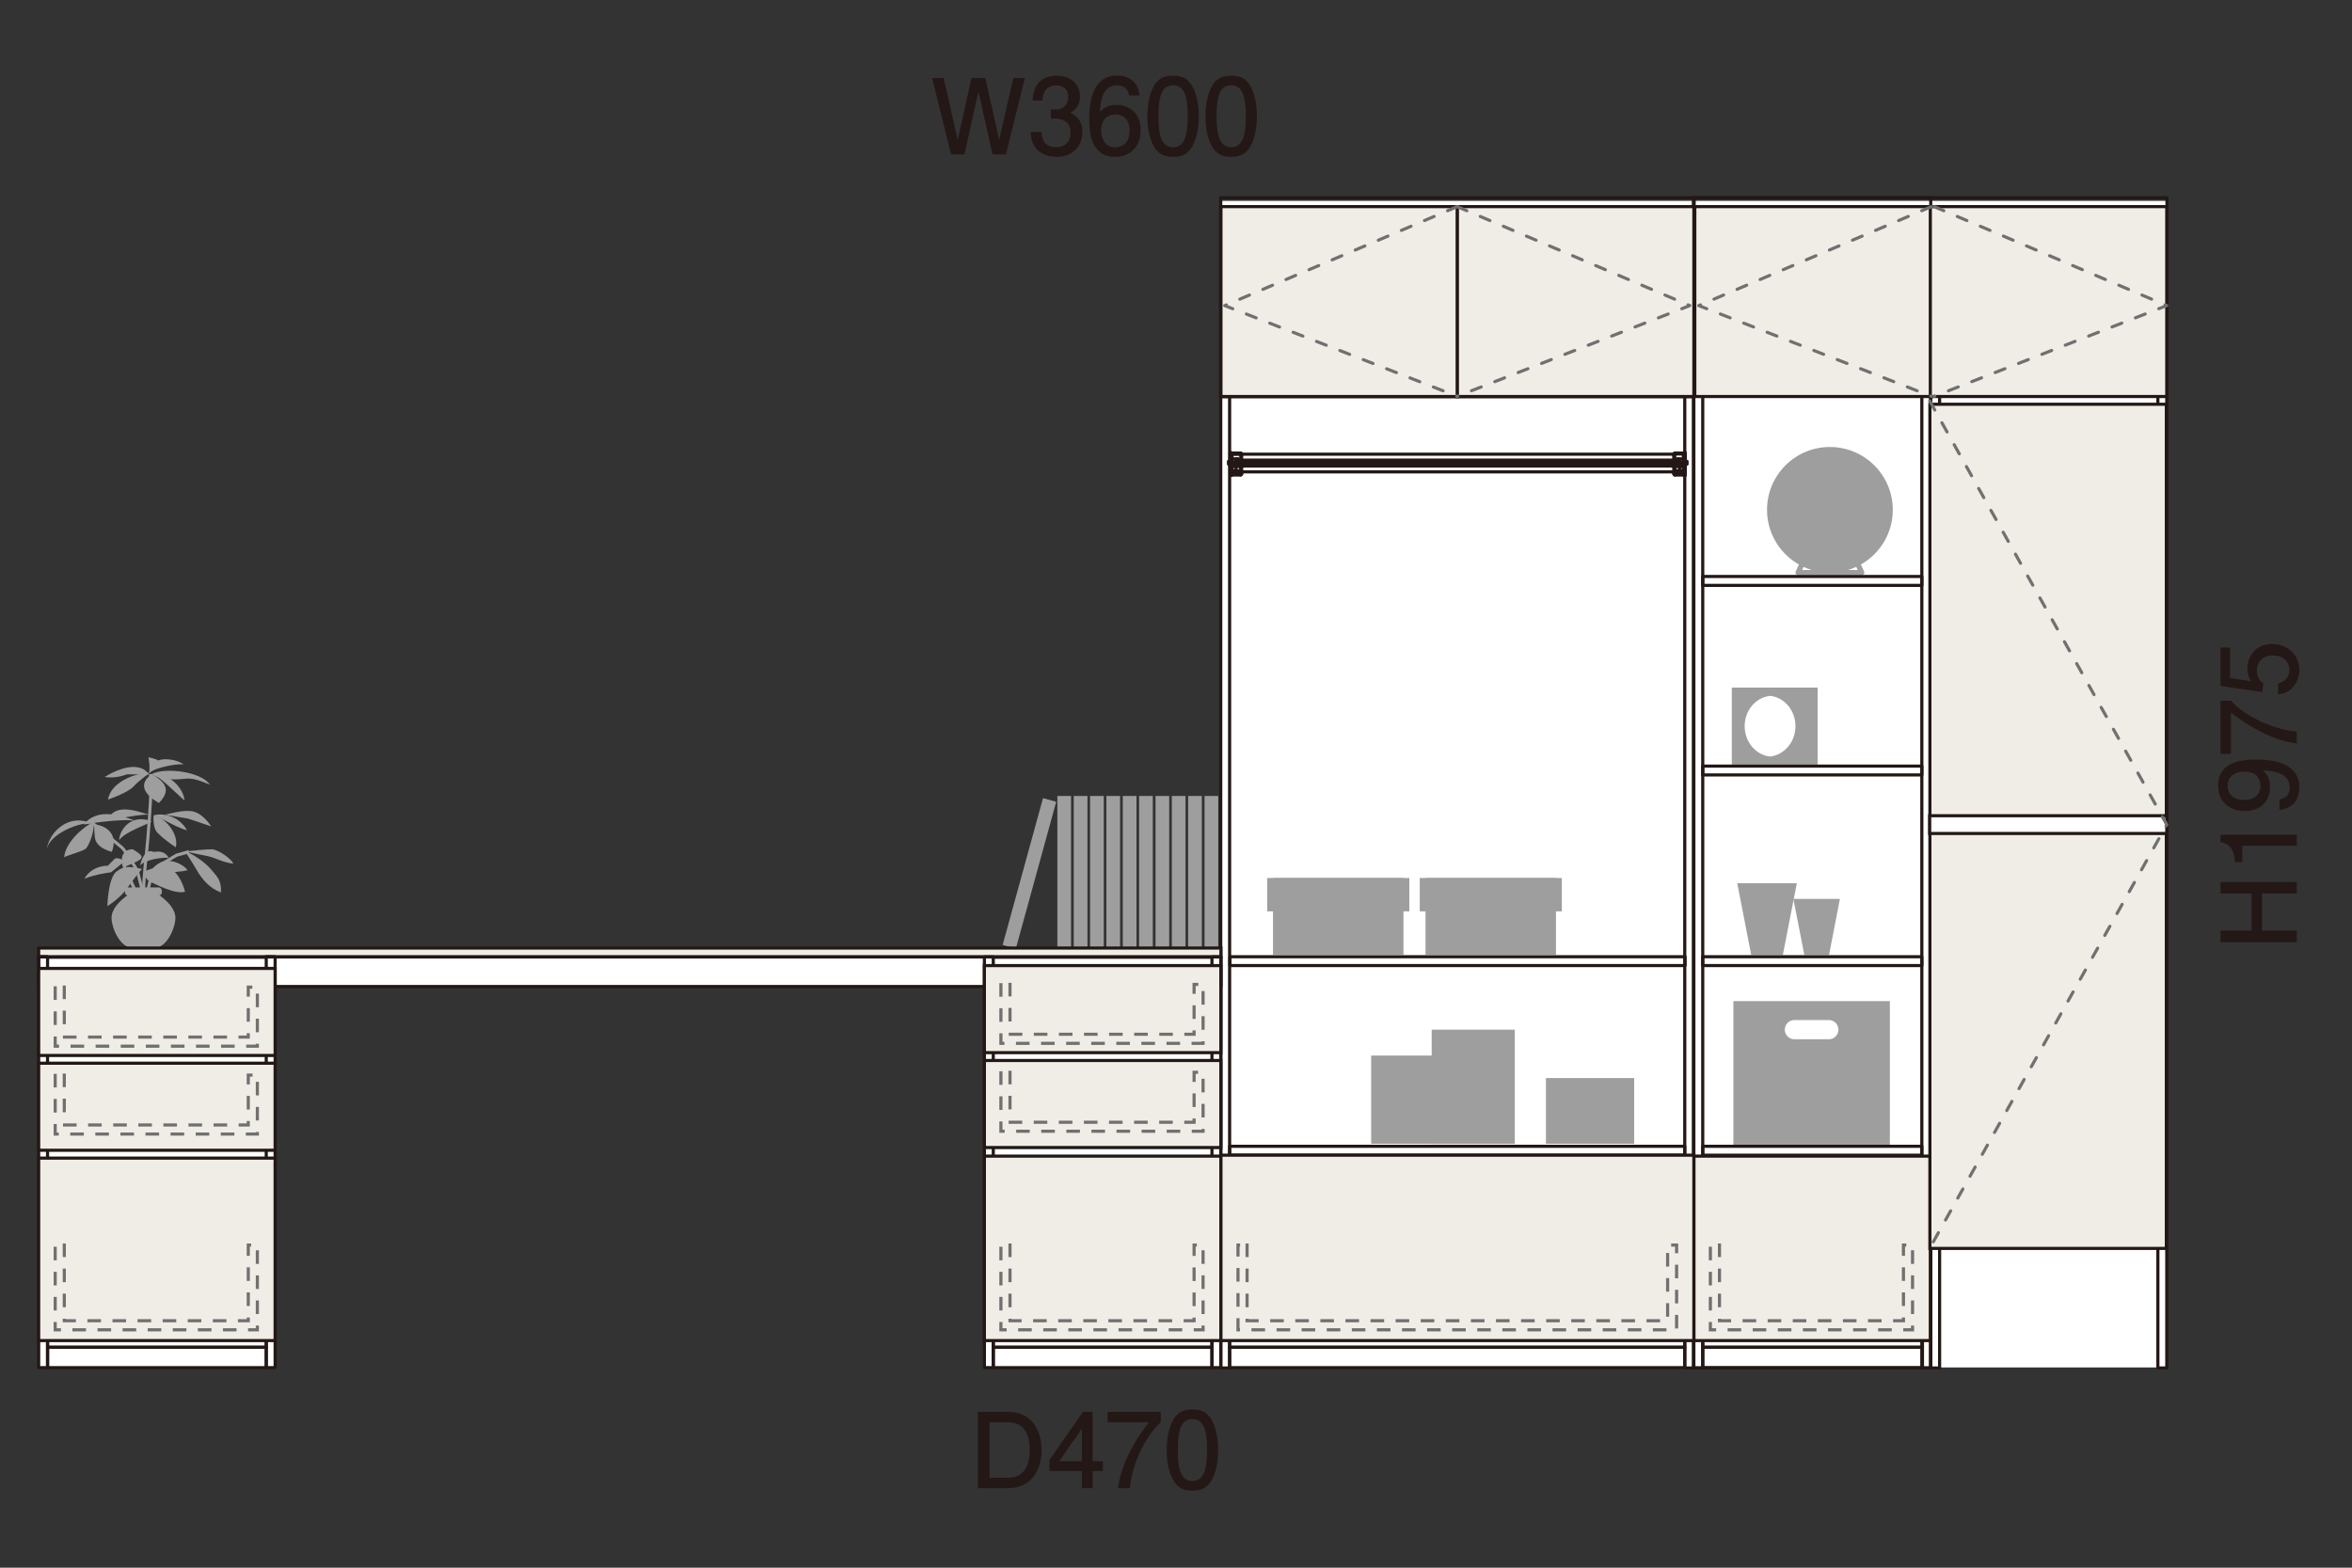 <?xml version="1.0" encoding="utf-8"?>
<!-- Generator: Adobe Illustrator 24.3.0, SVG Export Plug-In . SVG Version: 6.00 Build 0)  -->
<svg version="1.1" id="レイヤー_1" xmlns="http://www.w3.org/2000/svg" xmlns:xlink="http://www.w3.org/1999/xlink" x="0px"
	 y="0px" width="225px" height="150px" viewBox="0 0 225 150" style="enable-background:new 0 0 225 150;" xml:space="preserve">
<rect x="0" y="0" width="225" height="150" fill="#333333" stroke="none"/>
<style type="text/css">
	.st0{fill:#FFFFFF;}
	.st1{fill:#9E9E9F;}
	.st2{fill:none;stroke:#9E9E9F;stroke-width:0.5;stroke-linejoin:round;}
	.st3{fill:none;stroke:#231815;stroke-width:0.3;stroke-linecap:round;stroke-linejoin:round;}
	.st4{fill:#F0EDE6;stroke:#231815;stroke-width:0.3;}
	.st5{fill:#FFFFFF;stroke:#231815;stroke-width:0.3;}
	.st6{fill:none;stroke:#717071;stroke-width:0.3;stroke-linecap:round;stroke-linejoin:round;stroke-dasharray:1,1.4;}
	.st7{fill:none;stroke:#717071;stroke-width:0.3;stroke-linecap:square;stroke-dasharray:1,1.4;}
	.st8{fill:#231815;}
</style>
<g>
	<rect x="116.78" y="19.22" class="st0" width="90.51" height="111.62"/>
	<rect x="94.15" y="90.85" class="st0" width="22.63" height="40"/>
	<rect x="21.65" y="90.85" class="st0" width="73.01" height="3.5"/>
	<rect x="3.66" y="90.85" class="st0" width="22.63" height="40"/>
	<g>
		<rect x="110.54" y="76.16" class="st1" width="1.31" height="14.57"/>
		<rect x="108.97" y="76.16" class="st1" width="1.31" height="14.57"/>
		<rect x="107.41" y="76.16" class="st1" width="1.31" height="14.57"/>
		<rect x="115.23" y="76.16" class="st1" width="1.31" height="14.57"/>
		<rect x="113.66" y="76.16" class="st1" width="1.31" height="14.57"/>
		<rect x="112.1" y="76.16" class="st1" width="1.31" height="14.57"/>
		<rect x="105.84" y="76.16" class="st1" width="1.31" height="14.57"/>
		<rect x="104.28" y="76.16" class="st1" width="1.31" height="14.57"/>
		<rect x="102.72" y="76.16" class="st1" width="1.31" height="14.57"/>
		<rect x="101.15" y="76.16" class="st1" width="1.31" height="14.57"/>
		
			<rect x="91.21" y="82.87" transform="matrix(0.265 -0.964 0.964 0.265 -8.141 156.38)" class="st1" width="14.57" height="1.31"/>
	</g>
	<path class="st1" d="M165.82,95.79v13.78h14.97V95.79H165.82z M170.74,98.52c0-0.51,0.41-0.92,0.91-0.92h3.3
		c0.51,0,0.92,0.41,0.92,0.92c0,0.51-0.41,0.92-0.92,0.92h-3.3C171.15,99.44,170.74,99.03,170.74,98.52z"/>
	<g>
		<path class="st1" d="M12.19,85.66c-0.33,0-0.33-0.75,0.07-0.75h2.92c0.4,0,0.4,0.75,0.07,0.75c0.8,0.58,1.53,1.33,1.53,2.17
			s-0.73,2.92-2.19,2.92h-1.73c-1.46,0-2.19-2.08-2.19-2.92S11.4,86.24,12.19,85.66z"/>
		<path class="st1" d="M14.34,79.58l-0.05,0.67l-0.12,1.27c-0.16,1.48-0.39,3.71-0.21,4.43l-0.29,0.07
			c-0.19-0.77,0.04-2.95,0.21-4.54l0.12-1.26l0.05-0.67c0.12-1.52,0.34-4.34,0.2-5.46l0.3-0.04C14.68,75.21,14.46,78.05,14.34,79.58
			z"/>
		<path class="st1" d="M11.72,80.95c0.36,0.27,1.43,2.09,1.55,2.3c0.02,0.04,1.02,4.04,1.02,4.04l-0.29,0.07l-1-4
			c-0.43-0.72-1.22-2-1.45-2.17c-0.01,0-2.86-2.36-2.86-2.36l0.23-0.2L11.72,80.95z"/>
		<polygon class="st1" points="13.61,86.35 13.33,86.47 11.75,82.97 12.03,82.85 		"/>
		<path class="st1" d="M18.1,81.64l-1.16,0.33l0,0c0,0.01-1.62,0.98-1.63,0.98l0,0c0,0.02-0.71,0.96-0.71,0.96l0,0
			c0,0.05-0.56,2.36-0.56,2.36l-0.29-0.07l0.58-2.42c0.03-0.05,0.78-1.05,0.78-1.05c0.04-0.04,1.71-1.04,1.71-1.04
			c0.04-0.02,1.2-0.35,1.2-0.35L18.1,81.64z"/>
		<path class="st1" d="M17.7,81.47c0.69-0.08,2.06-0.21,2.56-0.21s1.81,0.81,2.06,1.38c-1-0.12-1.75-0.56-2.31-0.69
			C19.45,81.83,17.7,81.47,17.7,81.47z"/>
		<path class="st1" d="M17.7,81.47c0.69,0.17,2,1.1,2.5,1.73s1,0.94,0.94,2.19c-1.06-0.38-1.81-1.25-2.31-2.12
			S17.7,81.47,17.7,81.47z"/>
		<path class="st1" d="M15.51,82.45c1.06-0.31,2.13,0.38,2.44,0.81c-1.25,0.31-2.94,0.19-3.44,0
			C14.76,82.76,15.51,82.45,15.51,82.45z"/>
		<path class="st1" d="M15.64,82.7c0.63,0.19,1.63,0.94,2.06,2.62c-0.81,0.25-2.25-0.44-3.19-0.88c-0.94-0.44-0.56-1.12-0.56-1.12
			L15.64,82.7z"/>
		<path class="st1" d="M13.58,83.14c-1-0.19-1.62-0.38-2.44,0.25c-0.81,0.62-0.87,3.31-0.87,3.31c1-0.62,1.69-1.38,2.06-1.94
			C12.7,84.2,13.58,83.14,13.58,83.14z"/>
		<path class="st1" d="M11.95,82.39c-0.63-0.38-0.94-0.25-0.94-0.25l-0.69,0.69c0,0-1.5-0.06-2.25,1.25
			c1.06-0.44,2.56-0.62,2.56-0.62L11.95,82.39z"/>
		<path class="st1" d="M11.75,82.97c-0.24-0.77-0.11-1.71,0.95-1.71c0.75,0.44,1,0.69,0.75,0.94s-1.56,0.75-1.56,0.75"/>
		<path class="st1" d="M13.39,82.83c0.25-1,0.69-1.62,1.31-1.31c1.06-0.19,1.31,0.38,1.44,0.56C15.45,82.01,13.78,82.29,13.39,82.83
			z"/>
		<path class="st1" d="M14.7,78.01c0.87-0.25,2.44,0.06,3.19,1.44C16.76,79.14,15.14,78.08,14.7,78.01z"/>
		<path class="st1" d="M14.7,78.01c0.94,0.12,2.44,1.69,2.12,3.06c-0.5-0.31-1.25-0.88-1.75-1.38S14.7,78.01,14.7,78.01z"/>
		<path class="st1" d="M15.76,77.95c1.13-0.25,2.25-0.56,3.06-0.19c0.81,0.38,1.38,1.31,1.38,1.31c-1.25-0.44-2.25-0.75-2.25-0.75
			L15.76,77.95z"/>
		<path class="st1" d="M14.51,78.58c-0.19,0.25-2.5,0.94-3.12,1.81C11.45,79.39,12.51,77.83,14.51,78.58z"/>
		<path class="st1" d="M14.39,78.01c-1.62-0.56-3.56-1.12-4.12,0.56C11.01,78.39,13.89,77.76,14.39,78.01z"/>
		<path class="st1" d="M14.54,74.06c1.23-0.67,4.73-0.23,5.54,1.02c-0.81-0.31-1.56-0.69-2.5-0.56
			C16.64,74.64,15.12,74.6,14.54,74.06z"/>
		<path class="st1" d="M14.54,74.06c2.1-0.04,3.1,1.77,3.1,2.52C16.95,76.01,15.25,74.23,14.54,74.06z"/>
		<path class="st1" d="M14.24,74.1c0.15-0.71-0.04-1.64-0.04-1.64s0.69,0.12,0.94,0.31c0.5-0.25,1.81-0.12,2.44,0.38
			C16.95,73.01,14.28,73.55,14.24,74.1z"/>
		<path class="st1" d="M14.24,74.1c-0.29-0.52-1.04-0.89-2.16-0.64c-1.12,0.25-2.06,0.88-2.06,0.88c1.06,0.19,2.12-0.25,2.12-0.25
			L14.24,74.1z"/>
		<path class="st1" d="M14.33,73.95c-1.5,0-3.75,0.94-4,2.56c1.19-0.44,2.13-0.88,2.5-1.31C13.2,74.76,14.33,73.95,14.33,73.95z"/>
		<path class="st1" d="M14.54,74.06c0.6,0.46,2.23,1.21,0.66,2.77C13.89,76.08,13.12,75.04,14.54,74.06z"/>
		<path class="st1" d="M8.83,78.83c-0.94-0.31-4.25,0.94-4.37,2.56C4.58,79.76,6.51,77.7,8.83,78.83z"/>
		<path class="st1" d="M8.92,78.65c-0.97,0.49-2.66,1.93-2.78,3.37c0.5-0.25,1.75-0.56,2.06-0.81C8.51,80.95,9.14,79.34,8.92,78.65z
			"/>
		<path class="st1" d="M9.01,78.89c0.69,0,2.44,0.62,1.69,2.62c-1.13-0.31-1.44-0.81-1.56-1.12C9.01,80.08,9.01,78.89,9.01,78.89z"
			/>
		<path class="st1" d="M13.08,78.58c-1.19-0.44-3.69-1.44-5.06,0.31C8.76,78.76,12.01,78.26,13.08,78.58z"/>
	</g>
	<rect x="131.17" y="101" class="st1" width="6.45" height="8.44"/>
	<rect x="136.96" y="98.52" class="st1" width="7.95" height="10.93"/>
	<rect x="147.89" y="103.15" class="st1" width="8.44" height="6.29"/>
	<polygon class="st1" points="170.55,91.38 167.53,91.38 166.19,84.51 171.89,84.51 	"/>
	<polygon class="st1" points="174.97,91.38 172.61,91.38 171.56,86.01 176.01,86.01 	"/>
	<path class="st1" d="M165.67,65.79v7.37h8.21v-7.37H165.67z M171.76,69.48c0,1.52-1.07,2.75-2.43,2.91
		c-1.36-0.15-2.43-1.39-2.43-2.91c0-1.52,1.07-2.75,2.43-2.9C170.69,66.72,171.76,67.96,171.76,69.48z"/>
	<g>
		<path class="st1" d="M169.04,48.78c0-3.32,2.69-6.01,6.01-6.01c3.32,0,6.02,2.69,6.02,6.01c0,3.32-2.69,6.01-6.02,6.01
			C171.73,54.79,169.04,52.1,169.04,48.78z"/>
		<polygon class="st2" points="172.01,54.79 175.05,48.09 178.1,54.79 		"/>
	</g>
	<g>
		<rect x="121.78" y="84.01" class="st1" width="12.48" height="7.35"/>
		<rect x="121.23" y="84.01" class="st1" width="13.59" height="3.19"/>
	</g>
	<g>
		<rect x="136.37" y="84.01" class="st1" width="12.48" height="7.35"/>
		<rect x="135.82" y="84.01" class="st1" width="13.59" height="3.19"/>
	</g>
	<rect x="116.78" y="19.77" class="st3" width="45.35" height="18.17"/>
	<g>
		<g id="LINE_522_">
			<line class="st3" x1="160.45" y1="43.92" x2="160.2" y2="44.47"/>
		</g>
		<g id="LINE_523_">
			<line class="st3" x1="160.2" y1="45.04" x2="161.04" y2="45.04"/>
		</g>
		<g id="LINE_524_">
			<line class="st3" x1="160.67" y1="45.32" x2="160.22" y2="45.31"/>
		</g>
		<g id="LINE_525_">
			<line class="st3" x1="160.47" y1="43.91" x2="161.05" y2="43.91"/>
		</g>
		<g id="LINE_526_">
			<line class="st3" x1="161.05" y1="43.43" x2="161.05" y2="43.91"/>
		</g>
		<g id="ARC_68_">
			<path class="st3" d="M160.45,43.92c0-0.01,0.01-0.01,0.02-0.01"/>
		</g>
		<g id="LINE_527_">
			<line class="st3" x1="161.12" y1="43.32" x2="161.12" y2="43.43"/>
		</g>
		<g id="LINE_528_">
			<line class="st3" x1="161.12" y1="43.32" x2="161.22" y2="43.32"/>
		</g>
		<g id="LINE_529_">
			<line class="st3" x1="161.05" y1="43.43" x2="161.12" y2="43.43"/>
		</g>
		<g id="LINE_530_">
			<line class="st3" x1="161.34" y1="44.14" x2="161.34" y2="44.42"/>
		</g>
		<g id="LINE_531_">
			<line class="st3" x1="161.37" y1="44.16" x2="161.37" y2="44.39"/>
		</g>
		<g id="LINE_532_">
			<line class="st3" x1="161.37" y1="44.16" x2="161.34" y2="44.14"/>
		</g>
		<g id="LINE_533_">
			<line class="st3" x1="161.23" y1="44.14" x2="161.34" y2="44.14"/>
		</g>
		<g id="LINE_534_">
			<line class="st3" x1="160.67" y1="45.32" x2="161.05" y2="45.32"/>
		</g>
		<g id="LINE_535_">
			<line class="st3" x1="161.05" y1="45.35" x2="161.12" y2="45.35"/>
		</g>
		<g id="LINE_536_">
			<line class="st3" x1="161.05" y1="45.24" x2="161.05" y2="44.87"/>
		</g>
		<g id="ARC_69_">
			<path class="st3" d="M161.05,45.03c0,0.01-0.01,0.01-0.01,0.01"/>
		</g>
		<g id="LINE_537_">
			<line class="st3" x1="161.23" y1="44.42" x2="161.34" y2="44.42"/>
		</g>
		<g id="LINE_538_">
			<line class="st3" x1="161.34" y1="44.42" x2="161.37" y2="44.39"/>
		</g>
		<g id="LINE_539_">
			<line class="st3" x1="161.12" y1="45.46" x2="161.22" y2="45.46"/>
		</g>
		<g id="LINE_540_">
			<line class="st3" x1="161.12" y1="45.35" x2="161.12" y2="45.46"/>
		</g>
		<g id="LINE_541_">
			<line class="st3" x1="161.05" y1="43.8" x2="161.05" y2="45.03"/>
		</g>
		<g id="LINE_542_">
			<line class="st3" x1="160.67" y1="45.32" x2="160.67" y2="43.91"/>
		</g>
		<g id="ARC_70_">
			<path class="st3" d="M160.22,45.31c-0.01,0-0.02-0.01-0.02-0.02"/>
		</g>
		<g id="LINE_543_">
			<line class="st3" x1="160.2" y1="44.47" x2="160.2" y2="45.29"/>
		</g>
		<g id="LINE_544_">
			<line class="st3" x1="160.12" y1="43.46" x2="117.85" y2="43.46"/>
		</g>
		<g id="LINE_545_">
			<line class="st3" x1="160.2" y1="45.15" x2="117.85" y2="45.15"/>
		</g>
		<g id="LINE_546_">
			<line class="st3" x1="160.2" y1="44.59" x2="118.7" y2="44.59"/>
		</g>
		<g id="LINE_547_">
			<line class="st3" x1="160.41" y1="44.02" x2="118.5" y2="44.02"/>
		</g>
		<g id="LINE_548_">
			<line class="st3" x1="160.2" y1="44.48" x2="118.7" y2="44.48"/>
		</g>
		<g id="LINE_549_">
			<line class="st3" x1="160.25" y1="44.36" x2="118.65" y2="44.36"/>
		</g>
		<g id="LINE_550_">
			<line class="st3" x1="160.3" y1="44.25" x2="118.6" y2="44.25"/>
		</g>
		<g id="LINE_551_">
			<line class="st3" x1="160.36" y1="44.14" x2="118.55" y2="44.14"/>
		</g>
		<g id="ARC_71_">
			<path class="st3" d="M160.23,45.36c-0.01,0-0.02-0.01-0.02-0.02"/>
		</g>
		<g id="ARC_72_">
			<path class="st3" d="M160.23,45.45c-0.05,0-0.1-0.04-0.1-0.1"/>
		</g>
		<g id="ARC_73_">
			<path class="st3" d="M161.04,45.36c0.01,0,0.02,0.01,0.02,0.02"/>
		</g>
		<g id="LINE_552_">
			<line class="st3" x1="161.05" y1="43.35" x2="161.05" y2="45.38"/>
		</g>
		<g id="LINE_553_">
			<line class="st3" x1="160.23" y1="45.45" x2="161.05" y2="45.45"/>
		</g>
		<g id="LINE_554_">
			<line class="st3" x1="161.05" y1="45.38" x2="161.05" y2="45.45"/>
		</g>
		<g id="LINE_555_">
			<line class="st3" x1="160.23" y1="43.35" x2="161.05" y2="43.35"/>
		</g>
		<g id="LINE_556_">
			<line class="st3" x1="160.23" y1="43.44" x2="161.04" y2="43.44"/>
		</g>
		<g id="LINE_557_">
			<line class="st3" x1="161.04" y1="45.36" x2="160.23" y2="45.36"/>
		</g>
		<g id="LINE_558_">
			<line class="st3" x1="160.12" y1="44.2" x2="161.05" y2="44.2"/>
		</g>
		<g id="LINE_559_">
			<line class="st3" x1="160.12" y1="44.3" x2="161.05" y2="44.3"/>
		</g>
		<g id="LINE_560_">
			<line class="st3" x1="160.12" y1="44.41" x2="161.05" y2="44.41"/>
		</g>
		<g id="LINE_561_">
			<line class="st3" x1="160.12" y1="44.51" x2="161.05" y2="44.51"/>
		</g>
		<g id="LINE_562_">
			<line class="st3" x1="160.12" y1="44.64" x2="161.05" y2="44.64"/>
		</g>
		<g id="ARC_74_">
			<path class="st3" d="M161.05,43.42c0,0.01-0.01,0.02-0.02,0.02"/>
		</g>
		<g id="ARC_75_">
			<path class="st3" d="M160.21,43.45c0-0.01,0.01-0.02,0.02-0.02"/>
		</g>
		<g id="ARC_76_">
			<path class="st3" d="M160.12,43.45c0-0.06,0.05-0.1,0.1-0.1"/>
		</g>
		<g id="LINE_563_">
			<line class="st3" x1="160.12" y1="43.56" x2="160.21" y2="43.56"/>
		</g>
		<g id="LINE_564_">
			<line class="st3" x1="160.12" y1="45.24" x2="160.21" y2="45.24"/>
		</g>
		<g id="LINE_565_">
			<line class="st3" x1="160.12" y1="43.45" x2="160.12" y2="45.34"/>
		</g>
		<g id="LINE_566_">
			<line class="st3" x1="160.21" y1="43.45" x2="160.21" y2="45.34"/>
		</g>
		<g id="LINE_567_">
			<line class="st3" x1="161.22" y1="43.32" x2="161.22" y2="45.46"/>
		</g>
		<g id="LINE_568_">
			<line class="st3" x1="118.45" y1="43.92" x2="118.7" y2="44.47"/>
		</g>
		<g id="LINE_569_">
			<line class="st3" x1="118.7" y1="45.04" x2="117.86" y2="45.04"/>
		</g>
		<g id="LINE_570_">
			<line class="st3" x1="118.24" y1="45.32" x2="118.68" y2="45.31"/>
		</g>
		<g id="LINE_571_">
			<line class="st3" x1="118.43" y1="43.91" x2="117.85" y2="43.91"/>
		</g>
		<g id="LINE_572_">
			<line class="st3" x1="117.85" y1="43.43" x2="117.85" y2="43.91"/>
		</g>
		<g id="ARC_77_">
			<path class="st3" d="M118.43,43.91c0.01,0,0.01,0,0.02,0.01"/>
		</g>
		<g id="LINE_573_">
			<line class="st3" x1="117.79" y1="43.32" x2="117.79" y2="43.43"/>
		</g>
		<g id="LINE_574_">
			<line class="st3" x1="117.79" y1="43.32" x2="117.68" y2="43.32"/>
		</g>
		<g id="LINE_575_">
			<line class="st3" x1="117.85" y1="43.43" x2="117.79" y2="43.43"/>
		</g>
		<g id="LINE_576_">
			<line class="st3" x1="117.57" y1="44.14" x2="117.57" y2="44.42"/>
		</g>
		<g id="LINE_577_">
			<line class="st3" x1="117.54" y1="44.16" x2="117.54" y2="44.39"/>
		</g>
		<g id="LINE_578_">
			<line class="st3" x1="117.54" y1="44.16" x2="117.57" y2="44.14"/>
		</g>
		<g id="LINE_579_">
			<line class="st3" x1="117.68" y1="44.14" x2="117.57" y2="44.14"/>
		</g>
		<g id="LINE_580_">
			<line class="st3" x1="118.24" y1="45.32" x2="117.85" y2="45.32"/>
		</g>
		<g id="LINE_581_">
			<line class="st3" x1="117.85" y1="45.35" x2="117.79" y2="45.35"/>
		</g>
		<g id="LINE_582_">
			<line class="st3" x1="117.85" y1="45.24" x2="117.85" y2="44.87"/>
		</g>
		<g id="ARC_78_">
			<path class="st3" d="M117.86,45.04c-0.01,0-0.01-0.01-0.01-0.01"/>
		</g>
		<g id="LINE_583_">
			<line class="st3" x1="117.68" y1="44.42" x2="117.57" y2="44.42"/>
		</g>
		<g id="LINE_584_">
			<line class="st3" x1="117.57" y1="44.42" x2="117.54" y2="44.39"/>
		</g>
		<g id="LINE_585_">
			<line class="st3" x1="117.79" y1="45.46" x2="117.68" y2="45.46"/>
		</g>
		<g id="LINE_586_">
			<line class="st3" x1="117.79" y1="45.35" x2="117.79" y2="45.46"/>
		</g>
		<g id="LINE_587_">
			<line class="st3" x1="117.85" y1="43.8" x2="117.85" y2="45.03"/>
		</g>
		<g id="LINE_588_">
			<line class="st3" x1="118.24" y1="45.32" x2="118.24" y2="43.91"/>
		</g>
		<g id="ARC_79_">
			<path class="st3" d="M118.7,45.29c0,0.01-0.01,0.02-0.02,0.02"/>
		</g>
		<g id="LINE_589_">
			<line class="st3" x1="118.7" y1="44.47" x2="118.7" y2="45.29"/>
		</g>
		<g id="ARC_80_">
			<path class="st3" d="M118.7,45.34c0,0.01-0.01,0.02-0.02,0.02"/>
		</g>
		<g id="ARC_81_">
			<path class="st3" d="M118.78,45.34c0,0.06-0.04,0.1-0.1,0.1"/>
		</g>
		<g id="ARC_82_">
			<path class="st3" d="M117.85,45.38c0-0.01,0.01-0.02,0.02-0.02"/>
		</g>
		<g id="LINE_590_">
			<line class="st3" x1="117.85" y1="43.35" x2="117.85" y2="45.38"/>
		</g>
		<g id="LINE_591_">
			<line class="st3" x1="118.68" y1="45.45" x2="117.85" y2="45.45"/>
		</g>
		<g id="LINE_592_">
			<line class="st3" x1="117.85" y1="45.38" x2="117.85" y2="45.45"/>
		</g>
		<g id="LINE_593_">
			<line class="st3" x1="118.68" y1="43.35" x2="117.85" y2="43.35"/>
		</g>
		<g id="LINE_594_">
			<line class="st3" x1="118.68" y1="43.44" x2="117.87" y2="43.44"/>
		</g>
		<g id="LINE_595_">
			<line class="st3" x1="117.87" y1="45.36" x2="118.68" y2="45.36"/>
		</g>
		<g id="LINE_596_">
			<line class="st3" x1="118.78" y1="44.2" x2="117.85" y2="44.2"/>
		</g>
		<g id="LINE_597_">
			<line class="st3" x1="118.78" y1="44.3" x2="117.85" y2="44.3"/>
		</g>
		<g id="LINE_598_">
			<line class="st3" x1="118.78" y1="44.41" x2="117.85" y2="44.41"/>
		</g>
		<g id="LINE_599_">
			<line class="st3" x1="118.78" y1="44.51" x2="117.85" y2="44.51"/>
		</g>
		<g id="LINE_600_">
			<line class="st3" x1="118.78" y1="44.64" x2="117.85" y2="44.64"/>
		</g>
		<g id="ARC_83_">
			<path class="st3" d="M117.87,43.44c-0.01,0-0.02-0.01-0.02-0.02"/>
		</g>
		<g id="ARC_84_">
			<path class="st3" d="M118.68,43.44c0.01,0,0.02,0.01,0.02,0.02"/>
		</g>
		<g id="ARC_85_">
			<path class="st3" d="M118.68,43.35c0.06,0,0.1,0.04,0.1,0.1"/>
		</g>
		<g id="LINE_601_">
			<line class="st3" x1="118.78" y1="43.56" x2="118.7" y2="43.56"/>
		</g>
		<g id="LINE_602_">
			<line class="st3" x1="118.78" y1="45.24" x2="118.7" y2="45.24"/>
		</g>
		<g id="LINE_603_">
			<line class="st3" x1="118.78" y1="43.45" x2="118.78" y2="45.34"/>
		</g>
		<g id="LINE_604_">
			<line class="st3" x1="118.7" y1="43.45" x2="118.7" y2="45.34"/>
		</g>
		<g id="LINE_605_">
			<line class="st3" x1="117.68" y1="43.32" x2="117.68" y2="45.46"/>
		</g>
	</g>
	<g>
		<g id="LINE_95_">
			<line class="st3" x1="205.66" y1="73.08" x2="205.41" y2="73.63"/>
		</g>
		<g id="LINE_94_">
			<line class="st3" x1="205.41" y1="74.2" x2="206.25" y2="74.2"/>
		</g>
		<g id="LINE_93_">
			<line class="st3" x1="205.88" y1="74.49" x2="205.43" y2="74.47"/>
		</g>
		<g id="LINE_92_">
			<line class="st3" x1="205.68" y1="73.07" x2="206.26" y2="73.07"/>
		</g>
		<g id="LINE_91_">
			<line class="st3" x1="206.26" y1="72.59" x2="206.26" y2="73.07"/>
		</g>
		<g id="ARC_18_">
			<path class="st3" d="M205.66,73.08c0-0.01,0.01-0.01,0.02-0.01"/>
		</g>
		<g id="LINE_90_">
			<line class="st3" x1="206.33" y1="72.48" x2="206.33" y2="72.59"/>
		</g>
		<g id="LINE_89_">
			<line class="st3" x1="206.33" y1="72.48" x2="206.43" y2="72.48"/>
		</g>
		<g id="LINE_88_">
			<line class="st3" x1="206.26" y1="72.59" x2="206.33" y2="72.59"/>
		</g>
		<g id="LINE_87_">
			<line class="st3" x1="206.55" y1="73.3" x2="206.55" y2="73.58"/>
		</g>
		<g id="LINE_86_">
			<line class="st3" x1="206.58" y1="73.33" x2="206.58" y2="73.55"/>
		</g>
		<g id="LINE_85_">
			<line class="st3" x1="206.58" y1="73.33" x2="206.55" y2="73.3"/>
		</g>
		<g id="LINE_84_">
			<line class="st3" x1="206.44" y1="73.3" x2="206.55" y2="73.3"/>
		</g>
		<g id="LINE_83_">
			<line class="st3" x1="205.88" y1="74.49" x2="206.26" y2="74.49"/>
		</g>
		<g id="LINE_82_">
			<line class="st3" x1="206.26" y1="74.52" x2="206.33" y2="74.52"/>
		</g>
		<g id="LINE_81_">
			<line class="st3" x1="206.26" y1="74.4" x2="206.26" y2="74.03"/>
		</g>
		<g id="ARC_17_">
			<path class="st3" d="M206.26,74.19c0,0.01-0.01,0.01-0.01,0.01"/>
		</g>
		<g id="LINE_80_">
			<line class="st3" x1="206.44" y1="73.58" x2="206.55" y2="73.58"/>
		</g>
		<g id="LINE_79_">
			<line class="st3" x1="206.55" y1="73.58" x2="206.58" y2="73.55"/>
		</g>
		<g id="LINE_78_">
			<line class="st3" x1="206.33" y1="74.63" x2="206.43" y2="74.63"/>
		</g>
		<g id="LINE_77_">
			<line class="st3" x1="206.33" y1="74.52" x2="206.33" y2="74.63"/>
		</g>
		<g id="LINE_76_">
			<line class="st3" x1="206.26" y1="72.96" x2="206.26" y2="74.19"/>
		</g>
		<g id="LINE_75_">
			<line class="st3" x1="205.88" y1="74.49" x2="205.88" y2="73.08"/>
		</g>
		<g id="ARC_16_">
			<path class="st3" d="M205.43,74.47c-0.01,0-0.02-0.01-0.02-0.02"/>
		</g>
		<g id="LINE_73_">
			<line class="st3" x1="205.41" y1="73.63" x2="205.41" y2="74.45"/>
		</g>
		<g id="LINE_72_">
			<line class="st3" x1="205.33" y1="72.62" x2="185.84" y2="72.62"/>
		</g>
		<g id="LINE_71_">
			<line class="st3" x1="205.41" y1="74.32" x2="185.84" y2="74.32"/>
		</g>
		<g id="LINE_70_">
			<line class="st3" x1="205.41" y1="73.75" x2="186.68" y2="73.75"/>
		</g>
		<g id="LINE_69_">
			<line class="st3" x1="205.62" y1="73.19" x2="186.48" y2="73.19"/>
		</g>
		<g id="LINE_68_">
			<line class="st3" x1="205.41" y1="73.64" x2="186.68" y2="73.64"/>
		</g>
		<g id="LINE_67_">
			<line class="st3" x1="205.46" y1="73.53" x2="186.64" y2="73.53"/>
		</g>
		<g id="LINE_66_">
			<line class="st3" x1="205.51" y1="73.41" x2="186.58" y2="73.41"/>
		</g>
		<g id="LINE_65_">
			<line class="st3" x1="205.57" y1="73.3" x2="186.53" y2="73.3"/>
		</g>
		<g id="ARC_15_">
			<path class="st3" d="M205.44,74.52c-0.01,0-0.02-0.01-0.02-0.02"/>
		</g>
		<g id="ARC_14_">
			<path class="st3" d="M205.44,74.61c-0.05,0-0.1-0.04-0.1-0.1"/>
		</g>
		<g id="ARC_13_">
			<path class="st3" d="M206.25,74.52c0.01,0,0.02,0.01,0.02,0.02"/>
		</g>
		<g id="LINE_64_">
			<line class="st3" x1="206.26" y1="72.52" x2="206.26" y2="74.54"/>
		</g>
		<g id="LINE_63_">
			<line class="st3" x1="205.44" y1="74.61" x2="206.26" y2="74.61"/>
		</g>
		<g id="LINE_62_">
			<line class="st3" x1="206.26" y1="74.54" x2="206.26" y2="74.61"/>
		</g>
		<g id="LINE_61_">
			<line class="st3" x1="205.44" y1="72.52" x2="206.26" y2="72.52"/>
		</g>
		<g id="LINE_60_">
			<line class="st3" x1="205.44" y1="72.6" x2="206.25" y2="72.6"/>
		</g>
		<g id="LINE_59_">
			<line class="st3" x1="206.25" y1="74.52" x2="205.44" y2="74.52"/>
		</g>
		<g id="LINE_58_">
			<line class="st3" x1="205.33" y1="73.37" x2="206.26" y2="73.37"/>
		</g>
		<g id="LINE_57_">
			<line class="st3" x1="205.33" y1="73.46" x2="206.26" y2="73.46"/>
		</g>
		<g id="LINE_56_">
			<line class="st3" x1="205.33" y1="73.58" x2="206.26" y2="73.58"/>
		</g>
		<g id="LINE_55_">
			<line class="st3" x1="205.33" y1="73.68" x2="206.26" y2="73.68"/>
		</g>
		<g id="LINE_54_">
			<line class="st3" x1="205.33" y1="73.8" x2="206.26" y2="73.8"/>
		</g>
		<g id="ARC_12_">
			<path class="st3" d="M206.26,72.59c0,0.01-0.01,0.02-0.02,0.02"/>
		</g>
		<g id="ARC_11_">
			<path class="st3" d="M205.42,72.62c0-0.01,0.01-0.02,0.02-0.02"/>
		</g>
		<g id="ARC_10_">
			<path class="st3" d="M205.33,72.62c0-0.06,0.05-0.1,0.1-0.1"/>
		</g>
		<g id="LINE_53_">
			<line class="st3" x1="205.33" y1="72.73" x2="205.42" y2="72.73"/>
		</g>
		<g id="LINE_52_">
			<line class="st3" x1="205.33" y1="74.4" x2="205.42" y2="74.4"/>
		</g>
		<g id="LINE_51_">
			<line class="st3" x1="205.33" y1="72.62" x2="205.33" y2="74.51"/>
		</g>
		<g id="LINE_50_">
			<line class="st3" x1="205.42" y1="72.62" x2="205.42" y2="74.51"/>
		</g>
		<g id="LINE_49_">
			<line class="st3" x1="206.43" y1="72.48" x2="206.43" y2="74.63"/>
		</g>
		<g id="LINE_48_">
			<line class="st3" x1="186.43" y1="73.08" x2="186.68" y2="73.63"/>
		</g>
		<g id="LINE_47_">
			<line class="st3" x1="186.68" y1="74.2" x2="185.85" y2="74.2"/>
		</g>
		<g id="LINE_46_">
			<line class="st3" x1="186.22" y1="74.49" x2="186.67" y2="74.47"/>
		</g>
		<g id="LINE_45_">
			<line class="st3" x1="186.42" y1="73.07" x2="185.84" y2="73.07"/>
		</g>
		<g id="LINE_44_">
			<line class="st3" x1="185.84" y1="72.59" x2="185.84" y2="73.07"/>
		</g>
		<g id="ARC_9_">
			<path class="st3" d="M186.42,73.07c0.01,0,0.01,0,0.02,0.01"/>
		</g>
		<g id="LINE_43_">
			<line class="st3" x1="185.77" y1="72.48" x2="185.77" y2="72.59"/>
		</g>
		<g id="LINE_42_">
			<line class="st3" x1="185.77" y1="72.48" x2="185.67" y2="72.48"/>
		</g>
		<g id="LINE_41_">
			<line class="st3" x1="185.84" y1="72.59" x2="185.77" y2="72.59"/>
		</g>
		<g id="LINE_40_">
			<line class="st3" x1="185.55" y1="73.3" x2="185.55" y2="73.58"/>
		</g>
		<g id="LINE_39_">
			<line class="st3" x1="185.52" y1="73.33" x2="185.52" y2="73.55"/>
		</g>
		<g id="LINE_38_">
			<line class="st3" x1="185.52" y1="73.33" x2="185.55" y2="73.3"/>
		</g>
		<g id="LINE_37_">
			<line class="st3" x1="185.66" y1="73.3" x2="185.55" y2="73.3"/>
		</g>
		<g id="LINE_36_">
			<line class="st3" x1="186.22" y1="74.49" x2="185.84" y2="74.49"/>
		</g>
		<g id="LINE_35_">
			<line class="st3" x1="185.84" y1="74.52" x2="185.77" y2="74.52"/>
		</g>
		<g id="LINE_34_">
			<line class="st3" x1="185.84" y1="74.4" x2="185.84" y2="74.03"/>
		</g>
		<g id="ARC_8_">
			<path class="st3" d="M185.85,74.2c-0.01,0-0.01-0.01-0.01-0.01"/>
		</g>
		<g id="LINE_33_">
			<line class="st3" x1="185.66" y1="73.58" x2="185.55" y2="73.58"/>
		</g>
		<g id="LINE_32_">
			<line class="st3" x1="185.55" y1="73.58" x2="185.52" y2="73.55"/>
		</g>
		<g id="LINE_31_">
			<line class="st3" x1="185.77" y1="74.63" x2="185.67" y2="74.63"/>
		</g>
		<g id="LINE_30_">
			<line class="st3" x1="185.77" y1="74.52" x2="185.77" y2="74.63"/>
		</g>
		<g id="LINE_29_">
			<line class="st3" x1="185.84" y1="72.96" x2="185.84" y2="74.19"/>
		</g>
		<g id="LINE_28_">
			<line class="st3" x1="186.22" y1="74.49" x2="186.22" y2="73.08"/>
		</g>
		<g id="ARC_7_">
			<path class="st3" d="M186.68,74.45c0,0.01-0.01,0.02-0.02,0.02"/>
		</g>
		<g id="LINE_27_">
			<line class="st3" x1="186.68" y1="73.63" x2="186.68" y2="74.45"/>
		</g>
		<g id="ARC_6_">
			<path class="st3" d="M186.68,74.51c0,0.01-0.01,0.02-0.02,0.02"/>
		</g>
		<g id="ARC_5_">
			<path class="st3" d="M186.76,74.51c0,0.06-0.04,0.1-0.1,0.1"/>
		</g>
		<g id="ARC_4_">
			<path class="st3" d="M185.84,74.54c0-0.01,0.01-0.02,0.02-0.02"/>
		</g>
		<g id="LINE_26_">
			<line class="st3" x1="185.84" y1="72.52" x2="185.84" y2="74.54"/>
		</g>
		<g id="LINE_25_">
			<line class="st3" x1="186.66" y1="74.61" x2="185.84" y2="74.61"/>
		</g>
		<g id="LINE_24_">
			<line class="st3" x1="185.84" y1="74.54" x2="185.84" y2="74.61"/>
		</g>
		<g id="LINE_23_">
			<line class="st3" x1="186.66" y1="72.52" x2="185.84" y2="72.52"/>
		</g>
		<g id="LINE_22_">
			<line class="st3" x1="186.66" y1="72.6" x2="185.85" y2="72.6"/>
		</g>
		<g id="LINE_21_">
			<line class="st3" x1="185.85" y1="74.52" x2="186.66" y2="74.52"/>
		</g>
		<g id="LINE_20_">
			<line class="st3" x1="186.76" y1="73.37" x2="185.84" y2="73.37"/>
		</g>
		<g id="LINE_19_">
			<line class="st3" x1="186.76" y1="73.46" x2="185.84" y2="73.46"/>
		</g>
		<g id="LINE_18_">
			<line class="st3" x1="186.76" y1="73.58" x2="185.84" y2="73.58"/>
		</g>
		<g id="LINE_17_">
			<line class="st3" x1="186.76" y1="73.68" x2="185.84" y2="73.68"/>
		</g>
		<g id="LINE_16_">
			<line class="st3" x1="186.76" y1="73.8" x2="185.84" y2="73.8"/>
		</g>
		<g id="ARC_3_">
			<path class="st3" d="M185.85,72.6c-0.01,0-0.02-0.01-0.02-0.02"/>
		</g>
		<g id="ARC_2_">
			<path class="st3" d="M186.66,72.6c0.01,0,0.02,0.01,0.02,0.02"/>
		</g>
		<g id="ARC_1_">
			<path class="st3" d="M186.66,72.52c0.06,0,0.1,0.04,0.1,0.1"/>
		</g>
		<g id="LINE_15_">
			<line class="st3" x1="186.76" y1="72.73" x2="186.68" y2="72.73"/>
		</g>
		<g id="LINE_14_">
			<line class="st3" x1="186.76" y1="74.4" x2="186.68" y2="74.4"/>
		</g>
		<g id="LINE_13_">
			<line class="st3" x1="186.76" y1="72.62" x2="186.76" y2="74.51"/>
		</g>
		<g id="LINE_11_">
			<line class="st3" x1="186.68" y1="72.62" x2="186.68" y2="74.51"/>
		</g>
		<g id="LINE_7_">
			<line class="st3" x1="185.67" y1="72.48" x2="185.67" y2="74.63"/>
		</g>
	</g>
	<g id="LINE_188_">
		<line class="st3" x1="115.89" y1="91.59" x2="94.96" y2="91.59"/>
	</g>
	<g id="LINE_187_">
		<line class="st3" x1="94.12" y1="91.56" x2="94.96" y2="91.56"/>
	</g>
	<g id="LINE_186_">
		<line class="st3" x1="115.89" y1="91.56" x2="116.73" y2="91.56"/>
	</g>
	<rect x="117.63" y="109.68" class="st3" width="43.54" height="0.85"/>
	<rect x="116.78" y="19.77" class="st3" width="0.85" height="111.12"/>
	<rect x="161.17" y="19.77" class="st3" width="0.85" height="111.12"/>
	<rect x="117.63" y="127.78" class="st3" width="43.54" height="1.13"/>
	<rect x="117.63" y="128.91" class="st3" width="43.54" height="1.95"/>
	<rect x="162.89" y="109.68" class="st3" width="20.96" height="0.85"/>
	<rect x="162.04" y="19.77" class="st3" width="0.85" height="111.12"/>
	<rect x="183.85" y="19.77" class="st3" width="0.85" height="111.12"/>
	<rect x="184.7" y="19.77" class="st3" width="0.85" height="111.12"/>
	<rect x="206.43" y="20.06" class="st3" width="0.85" height="110.83"/>
	<rect x="162.89" y="127.78" class="st3" width="21.02" height="1.13"/>
	<rect x="162.89" y="128.91" class="st3" width="21.02" height="1.95"/>
	<rect x="3.7" y="90.71" class="st4" width="113.1" height="0.85"/>
	<rect x="3.7" y="91.56" class="st3" width="113.1" height="2.83"/>
	<g>
		<rect x="94.17" y="91.56" class="st3" width="0.85" height="39.3"/>
		<rect x="115.94" y="91.56" class="st3" width="0.85" height="39.3"/>
		<rect x="95.02" y="127.78" class="st3" width="20.92" height="1.13"/>
		<rect x="95.02" y="128.91" class="st3" width="20.92" height="1.95"/>
	</g>
	<g id="LINE_196_">
		<line class="st3" x1="25.41" y1="91.59" x2="4.49" y2="91.59"/>
	</g>
	<g id="LINE_193_">
		<line class="st3" x1="3.64" y1="91.56" x2="4.49" y2="91.56"/>
	</g>
	<g id="LINE_192_">
		<line class="st3" x1="25.41" y1="91.56" x2="26.26" y2="91.56"/>
	</g>
	<g>
		<rect x="3.7" y="91.56" class="st3" width="0.85" height="39.3"/>
		<rect x="25.47" y="91.56" class="st3" width="0.85" height="39.3"/>
		<rect x="4.55" y="127.78" class="st3" width="20.92" height="1.13"/>
		<rect x="4.55" y="128.91" class="st3" width="20.92" height="1.95"/>
	</g>
	<rect x="117.63" y="37.02" class="st3" width="43.54" height="0.85"/>
	<rect x="162.89" y="91.54" class="st3" width="20.96" height="0.85"/>
	<rect x="162.89" y="55.16" class="st3" width="20.96" height="0.85"/>
	<rect x="162.89" y="37.02" class="st3" width="20.96" height="0.85"/>
	<rect x="185.55" y="37.02" class="st3" width="20.96" height="0.85"/>
	<rect x="185.55" y="55.16" class="st3" width="20.96" height="0.85"/>
	<rect x="162.89" y="73.3" class="st3" width="20.96" height="0.85"/>
	<rect x="117.66" y="91.54" class="st3" width="43.54" height="0.85"/>
	<rect x="116.78" y="18.92" class="st3" width="45.23" height="0.85"/>
	<rect x="117.63" y="19.77" class="st3" width="43.54" height="0.85"/>
	<rect x="162.07" y="18.92" class="st3" width="45.23" height="0.85"/>
	<rect x="162.02" y="18.92" class="st3" width="22.68" height="111.97"/>
	<rect x="94.17" y="110.62" class="st4" width="22.62" height="17.65"/>
	<rect x="162.04" y="110.62" class="st4" width="22.62" height="17.65"/>
	<rect x="94.17" y="101.47" class="st4" width="22.62" height="8.33"/>
	<rect x="94.17" y="92.39" class="st4" width="22.62" height="8.33"/>
	<rect x="3.7" y="110.81" class="st4" width="22.62" height="17.46"/>
	<rect x="3.7" y="101.73" class="st4" width="22.62" height="8.33"/>
	<rect x="3.7" y="92.66" class="st4" width="22.62" height="8.33"/>
	<rect x="116.78" y="19.77" class="st5" width="22.62" height="18.17"/>
	<rect x="162.13" y="19.77" class="st4" width="22.62" height="18.17"/>
	<rect x="139.4" y="19.77" class="st5" width="22.62" height="18.17"/>
	<g>
		<rect x="116.8" y="19.77" class="st4" width="22.62" height="18.17"/>
		<rect x="139.42" y="19.77" class="st4" width="22.62" height="18.17"/>
	</g>
	<rect x="116.8" y="110.53" class="st4" width="45.24" height="17.74"/>
	<rect x="184.66" y="19.77" class="st4" width="22.62" height="18.17"/>
	<g>
		<rect x="184.62" y="38.68" class="st4" width="22.62" height="80.77"/>
	</g>
	<rect x="184.6" y="78.05" class="st5" width="22.68" height="1.7"/>
	<g id="LINE_10_">
		<polyline class="st6" points="139.4,19.77 161.65,29.24 139.4,37.92 		"/>
	</g>
	<polyline class="st6" points="139.4,19.77 117.16,29.24 139.4,37.92 	"/>
	<polyline class="st6" points="184.76,19.77 162.51,29.24 184.76,37.92 	"/>
	<g>
		<g>
			<polygon class="st7" points="119.3,119.13 119.3,126.37 159.53,126.37 159.53,119.13 160.39,119.13 160.39,127.24 118.43,127.24 
				118.43,119.13 			"/>
		</g>
	</g>
	<g id="LINE_2_">
		<polyline class="st6" points="184.6,38.36 207.28,78.9 184.6,119.44 		"/>
	</g>
	<polyline class="st6" points="185.03,19.77 207.28,29.24 185.03,37.92 	"/>
	<g>
		<g>
			<polygon class="st7" points="96.62,119.13 96.62,126.37 114.23,126.37 114.23,119.13 115.09,119.13 115.09,127.24 95.75,127.24 
				95.75,119.13 			"/>
		</g>
	</g>
	<g>
		<g>
			<polygon class="st7" points="164.49,119.13 164.49,126.37 182.09,126.37 182.09,119.13 182.96,119.13 182.96,127.24 
				163.62,127.24 163.62,119.13 			"/>
		</g>
	</g>
	<g>
		<g>
			<polygon class="st7" points="96.62,102.6 96.62,107.38 114.23,107.38 114.23,102.6 115.09,102.6 115.09,108.24 95.75,108.24 
				95.75,102.6 			"/>
		</g>
	</g>
	<g>
		<g>
			<polygon class="st7" points="96.62,94.19 96.62,98.96 114.23,98.96 114.23,94.19 115.09,94.19 115.09,99.83 95.75,99.83 
				95.75,94.19 			"/>
		</g>
	</g>
	<g>
		<g>
			<polygon class="st7" points="6.15,119.13 6.15,126.37 23.75,126.37 23.75,119.13 24.62,119.13 24.62,127.24 5.28,127.24 
				5.28,119.13 			"/>
		</g>
	</g>
	<g>
		<g>
			<polygon class="st7" points="6.15,102.87 6.15,107.64 23.75,107.64 23.75,102.87 24.62,102.87 24.62,108.51 5.28,108.51 
				5.28,102.87 			"/>
		</g>
	</g>
	<g>
		<g>
			<polygon class="st7" points="6.15,94.45 6.15,99.23 23.75,99.23 23.75,94.45 24.62,94.45 24.62,100.1 5.28,100.1 5.28,94.45 			
				"/>
		</g>
	</g>
	<g>
		<g>
			<path class="st8" d="M96.23,14.77h-1.28L93.6,8.75l-1.34,6.02h-1.28l-1.81-7.3h1.1l1.35,5.91l1.32-5.91h1.32l1.32,5.91l1.36-5.91
				h1.1L96.23,14.77z"/>
			<path class="st8" d="M101.06,15.01c-0.45,0-1.48-0.1-2.07-0.98c-0.35-0.53-0.37-1-0.39-1.4h1.04c0.01,0.35,0.06,1.46,1.4,1.46
				c0.65,0,1.37-0.33,1.37-1.41c0-0.55-0.18-0.78-0.33-0.93c-0.35-0.35-0.9-0.41-1.16-0.41c-0.09,0-0.26,0.01-0.39,0.03v-0.92
				c0.18,0.03,0.38,0.04,0.41,0.04c0.31,0,1.25-0.1,1.25-1.22c0-0.84-0.62-1.1-1.14-1.1c-1.25,0-1.29,1.1-1.31,1.44h-0.96
				c0.04-0.59,0.17-2.37,2.33-2.37c1.06,0,2.2,0.6,2.2,2c0,0.88-0.45,1.27-0.92,1.56c0.29,0.13,1.15,0.51,1.15,1.82
				C103.54,14.22,102.37,15.01,101.06,15.01z"/>
			<path class="st8" d="M106.68,15.01c-2.44,0-2.48-2.62-2.48-3.63c0-1.09,0.09-4.15,2.66-4.15c0.82,0,1.98,0.33,2.16,1.9h-1.01
				c-0.05-0.27-0.2-0.97-1.16-0.97c-1.38,0-1.57,1.55-1.63,2.52c0.44-0.37,0.76-0.65,1.62-0.65c0.85,0,2.28,0.51,2.28,2.43
				C109.12,13.97,108.18,15.01,106.68,15.01z M106.76,10.95c-1.24,0-1.42,1-1.42,1.55c0,0.83,0.45,1.6,1.32,1.6
				c0.57,0,1.4-0.28,1.4-1.63C108.06,11.41,107.4,10.95,106.76,10.95z"/>
			<path class="st8" d="M114.1,13.93c-0.51,0.99-1.33,1.08-1.88,1.08c-0.76,0-1.43-0.22-1.88-1.08c-0.49-0.92-0.58-2.04-0.58-2.81
				c0-0.68,0.08-1.87,0.58-2.81c0.51-0.96,1.27-1.07,1.88-1.07c0.75,0,1.43,0.21,1.88,1.07c0.47,0.91,0.58,1.99,0.58,2.81
				C114.68,11.93,114.58,13.02,114.1,13.93z M112.22,8.15c-1.18,0-1.4,1.34-1.4,2.97c0,1.51,0.17,2.97,1.4,2.97
				c1.17,0,1.4-1.33,1.4-2.97C113.62,9.61,113.44,8.15,112.22,8.15z"/>
			<path class="st8" d="M119.66,13.93c-0.51,0.99-1.33,1.08-1.88,1.08c-0.76,0-1.43-0.22-1.88-1.08c-0.49-0.92-0.58-2.04-0.58-2.81
				c0-0.68,0.08-1.87,0.58-2.81c0.51-0.96,1.27-1.07,1.88-1.07c0.75,0,1.43,0.21,1.88,1.07c0.47,0.91,0.58,1.99,0.58,2.81
				C120.24,11.93,120.14,13.02,119.66,13.93z M117.78,8.15c-1.18,0-1.4,1.34-1.4,2.97c0,1.51,0.17,2.97,1.4,2.97
				c1.17,0,1.4-1.33,1.4-2.97C119.18,9.61,119,8.15,117.78,8.15z"/>
		</g>
	</g>
	<g>
		<g>
			<path class="st8" d="M96.47,142.39h-2.92v-7.3h2.92c2.19,0,3.17,1.75,3.17,3.68C99.64,140.43,98.8,142.39,96.47,142.39z
				 M96.48,136.09h-1.82v5.3h1.82c1.74,0,2.03-1.63,2.03-2.68C98.51,137.72,98.21,136.09,96.48,136.09z"/>
			<path class="st8" d="M104.52,140.75v1.64h-1.03v-1.64h-3.1v-1.06l3.21-4.6h0.92v4.72h0.98v0.94H104.52z M103.49,136.71l-2.16,3.1
				h2.16V136.71z"/>
			<path class="st8" d="M108.09,142.39h-1.12c0.12-1.46,1.03-3.91,2.95-6.3h-3.96v-1h5.08v1
				C109.51,137.46,108.25,140.26,108.09,142.39z"/>
			<path class="st8" d="M115.95,141.55c-0.51,0.99-1.33,1.08-1.88,1.08c-0.76,0-1.43-0.22-1.88-1.08c-0.49-0.92-0.58-2.04-0.58-2.81
				c0-0.68,0.08-1.87,0.58-2.81c0.51-0.96,1.27-1.07,1.88-1.07c0.75,0,1.43,0.21,1.88,1.07c0.47,0.91,0.58,1.99,0.58,2.81
				C116.53,139.55,116.43,140.64,115.95,141.55z M114.07,135.77c-1.18,0-1.4,1.34-1.4,2.97c0,1.51,0.17,2.97,1.4,2.97
				c1.17,0,1.4-1.33,1.4-2.97C115.47,137.23,115.29,135.77,114.07,135.77z"/>
		</g>
	</g>
	<g>
		<g>
			<path class="st8" d="M219.72,85.5h-3.33v3.54h3.33v1.11h-7.3v-1.11h2.97V85.5h-2.97V84.4h7.3V85.5z"/>
			<path class="st8" d="M219.72,80.93h-5.22v1.56h-0.7c-0.07-1.57-0.84-1.79-1.38-1.93v-0.69h7.3V80.93z"/>
			<path class="st8" d="M219.96,75.34c0,0.82-0.33,1.98-1.9,2.16v-1.01c0.28-0.05,0.98-0.2,0.98-1.16c0-1.38-1.56-1.56-2.53-1.62
				c0.38,0.43,0.65,0.75,0.65,1.61c0,0.85-0.5,2.28-2.42,2.28c-1.51,0-2.55-0.94-2.55-2.44c0-2.43,2.62-2.48,3.63-2.48
				C216.91,72.68,219.96,72.77,219.96,75.34z M213.1,75.15c0,0.56,0.27,1.39,1.62,1.39c1.07,0,1.52-0.66,1.52-1.3
				c0-1.24-0.99-1.42-1.54-1.42C213.87,73.82,213.1,74.27,213.1,75.15z"/>
			<path class="st8" d="M219.72,70v1.12c-1.46-0.12-3.91-1.03-6.3-2.95v3.96h-1v-5.08h1C214.79,68.58,217.59,69.84,219.72,70z"/>
			<path class="st8" d="M219.96,64.11c0,0.37-0.08,0.85-0.38,1.33c-0.52,0.82-1.14,0.92-1.65,1.01V65.4
				c0.94-0.26,1.08-0.86,1.08-1.3c0-0.66-0.47-1.38-1.57-1.38c-1.21,0-1.54,0.85-1.54,1.42c0,0.15,0,0.82,0.61,1.24l-0.09,0.83
				l-4-0.57v-3.68h0.92v2.91l2,0.31c-0.16-0.29-0.35-0.68-0.35-1.24c0-1.2,0.88-2.32,2.36-2.32
				C218.85,61.62,219.96,62.68,219.96,64.11z"/>
		</g>
	</g>
</g>
</svg>
